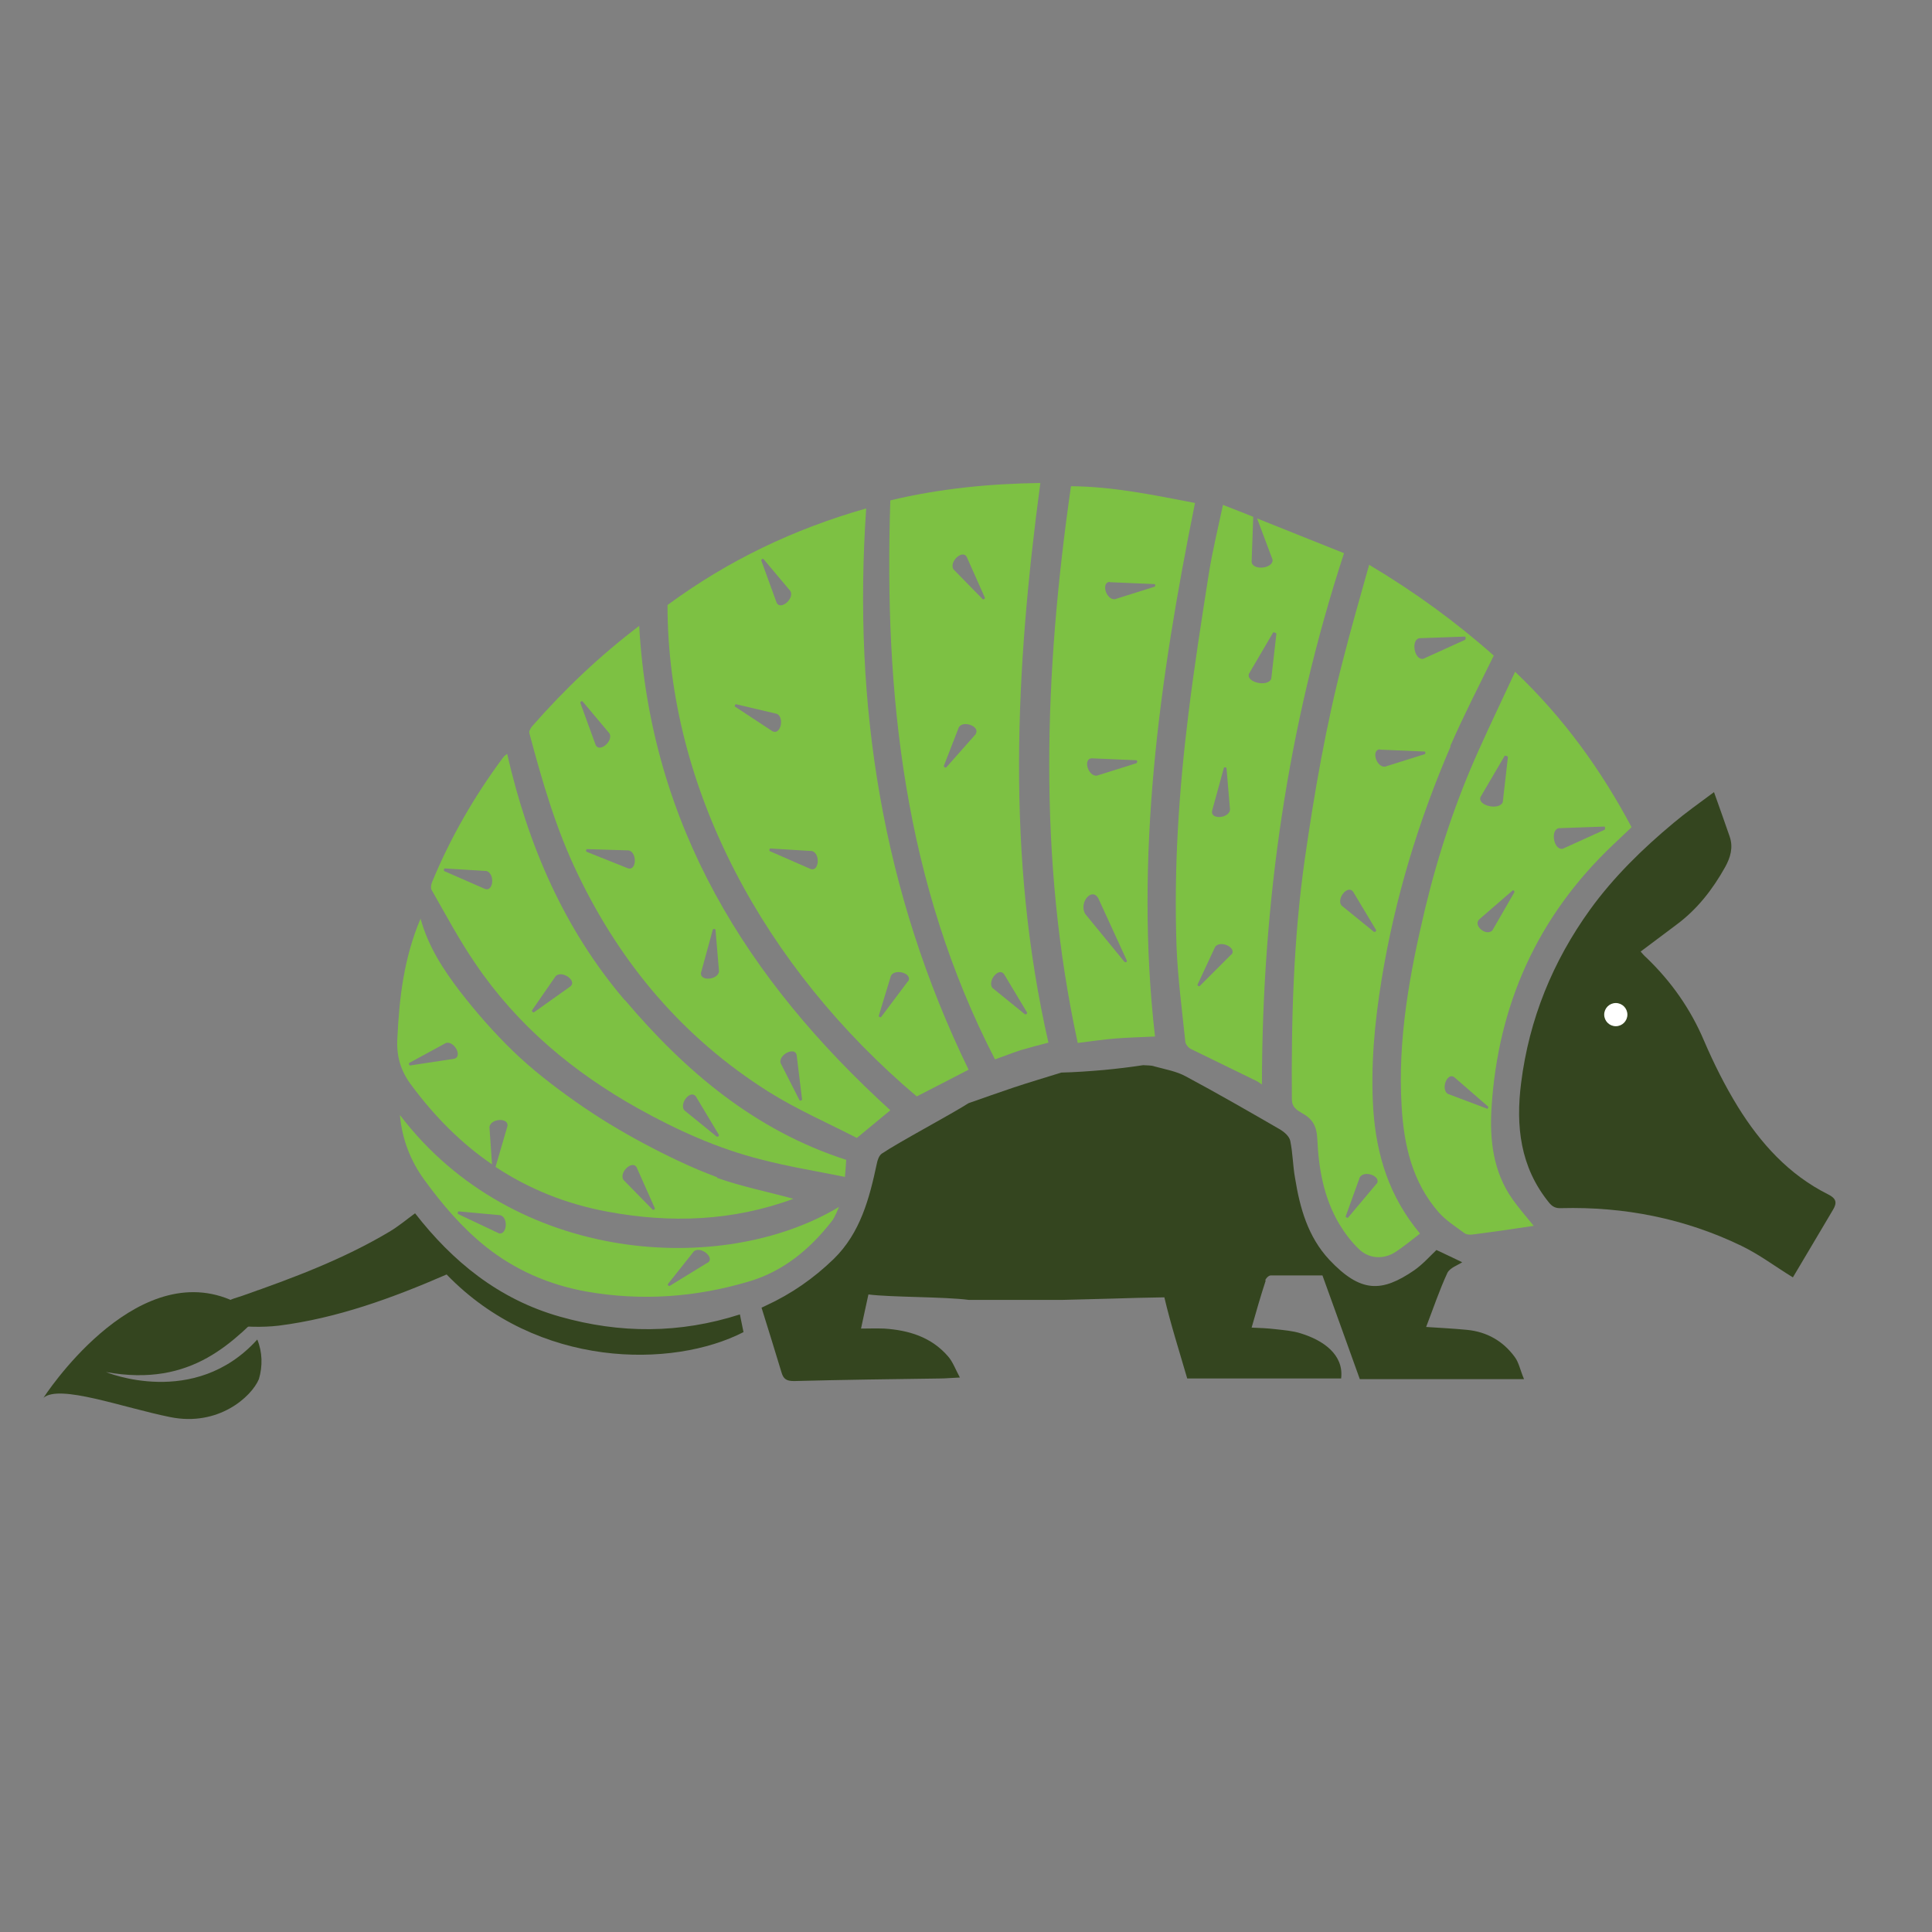 <svg xmlns="http://www.w3.org/2000/svg" id="Layer_1" data-name="Layer 1" viewBox="0 0 60 60"><rect x="0" y="0" width="60" height="60" fill="#808080" stroke="none"/><defs><style>      .cls-1 {        fill: #34451f;      }      .cls-1, .cls-2, .cls-3 {        stroke-width: 0px;      }      .cls-2 {        fill: #fff;      }      .cls-3 {        fill: #7dc143;      }    </style></defs><g><path class="cls-1" d="M50.94,29.56c.39-.29.76-.57,1.12-.84.65-.48,1.13-1.1,1.52-1.8.16-.29.25-.6.14-.93-.15-.44-.31-.88-.49-1.39-.47.35-.88.64-1.26.96-.96.8-1.86,1.68-2.59,2.69-1.16,1.61-1.89,3.4-2.14,5.38-.17,1.34-.03,2.61.86,3.71.11.14.22.19.39.18,1.95-.05,3.83.32,5.59,1.17.56.27,1.06.65,1.6.98.39-.65.81-1.37,1.24-2.09.14-.23.11-.36-.15-.49-1.22-.61-2.1-1.59-2.8-2.72-.4-.65-.75-1.35-1.05-2.05-.42-.99-1.02-1.84-1.79-2.58-.06-.05-.11-.11-.18-.19Z"></path><path class="cls-1" d="M39.31,39.76c-.16.49-.3.98-.44,1.47.25.01.5.02.75.05.26.03.53.05.78.13.68.21,1.34.65,1.25,1.4h-4.78c-.24-.83-.51-1.67-.71-2.52h0c-.55.01-1.1.02-1.65.04-.51.01-1.02.03-1.54.04h-2.88c-.74-.1-2.43-.08-3.12-.17-.08.35-.15.7-.23,1.06.23,0,.47-.01.72,0,.76.05,1.46.26,1.98.86.15.17.23.4.37.66-.27.01-.44.03-.61.03-1.51.02-3.03.04-4.54.08-.23,0-.33-.06-.39-.27-.2-.67-.41-1.33-.62-2.01.06-.03.11-.05.15-.07.78-.36,1.47-.84,2.09-1.44.83-.81,1.11-1.88,1.34-2.96.02-.11.07-.25.15-.31.55-.37,2.1-1.19,2.7-1.57.46-.16.93-.33,1.41-.49.48-.16.96-.3,1.47-.46h0c.42-.01.85-.04,1.31-.08.43-.04.84-.09,1.23-.15.13.01.25,0,.36.04.33.09.68.15.97.31.99.53,1.96,1.09,2.93,1.65.13.08.28.21.31.35.08.38.08.78.15,1.16.15.93.4,1.82,1.06,2.53.98,1.04,1.63,1.02,2.64.33.27-.19.49-.44.69-.63.29.14.58.27.8.38-.13.09-.38.17-.46.33-.25.54-.44,1.11-.66,1.68.45.03.86.05,1.27.09.62.06,1.12.35,1.48.84.13.17.17.41.29.69h-5.1c-.39-1.08-.77-2.15-1.16-3.22-.5,0-1.06,0-1.61,0-.06,0-.15.09-.17.16Z"></path><path class="cls-1" d="M22.98,40.82c-1.87.6-3.72.6-5.59.07-1.91-.54-3.34-1.72-4.5-3.21-.26.19-.52.41-.81.58-1.43.85-2.98,1.43-4.55,1.98-.17.06-.37.1-.51.21-.11.09-.22.27-.2.4.01.12.18.31.29.32.51.03,1.03.06,1.54,0,1.82-.23,3.54-.86,5.22-1.59,2.83,2.93,7.02,2.92,9.22,1.79-.04-.19-.08-.39-.11-.54Z"></path><path class="cls-3" d="M22.27,36.56c-.78-.29-1.55-.66-2.28-1.05-.73-.39-1.44-.82-2.12-1.3-.68-.48-1.34-.99-1.93-1.56-.6-.58-1.16-1.22-1.67-1.88-.5-.66-.96-1.35-1.21-2.24-.52,1.23-.66,2.46-.72,3.72-.03.56.1,1.01.45,1.47.73.98,1.55,1.8,2.49,2.44l-.08-1.16c.04-.27.6-.3.56-.03l-.37,1.27c1.03.68,2.18,1.15,3.48,1.39,1.94.36,3.87.3,5.77-.4-.8-.22-1.61-.38-2.37-.65ZM14.11,32.88l-1.38.21s-.05-.03-.02-.08l1.14-.62c.26-.07.52.42.26.49ZM20.27,37.57l-.91-.93c-.14-.23.27-.62.41-.39l.57,1.28s-.02.06-.07.04Z"></path><path class="cls-3" d="M26.9,15.79c-2.25.64-4.3,1.62-6.17,3,0,5.69,3,11.25,7.74,15.26.53-.27,1.05-.54,1.61-.83-2.67-5.49-3.6-11.31-3.18-17.43ZM23.71,17.36l.84,1c.12.24-.31.6-.43.36l-.48-1.32s.02-.06.07-.04ZM22.86,21.87l1.27.3c.24.12.11.67-.14.54l-1.17-.77s-.01-.06.04-.07ZM25.18,26.99l-1.28-.56s-.02-.06.02-.08l1.3.08c.26.08.22.64-.04.56ZM28.2,30.47l-.84,1.12s-.06.01-.07-.04l.38-1.25c.13-.23.67-.07.54.17Z"></path><path class="cls-3" d="M37.11,15.62c-1.26-.24-2.52-.51-3.85-.52-.83,5.78-1.04,11.53.21,17.29.4-.05.8-.11,1.19-.14.4-.03.79-.04,1.21-.06-.64-5.57.13-11.07,1.24-16.56ZM34.46,18.08l1.4.06s.04.04,0,.08l-1.24.39c-.27.02-.43-.52-.16-.54ZM34.92,29.87l-1.22-1.49c-.2-.35.21-.84.41-.48l.88,1.92c.02.05-.01.08-.07.05ZM35.3,23.7l-1.24.39c-.27.02-.43-.52-.16-.54l1.4.06s.04.04,0,.08Z"></path><path class="cls-3" d="M39.04,16.1l.48,1.28c.03.28-.62.35-.65.07l.05-1.4c-.31-.12-.62-.25-.94-.37-.16.75-.32,1.41-.43,2.08-.23,1.46-.46,2.93-.64,4.39-.3,2.42-.46,4.84-.37,7.28.04.97.17,1.94.27,2.91,0,.08.09.19.16.23.69.34,1.38.67,2.07,1.01.03.02.06.04.15.1.01-5.65.79-11.12,2.55-16.5-.92-.37-1.81-.72-2.7-1.08ZM37.64,25.19l.37-1.35s.05-.03.08.01l.11,1.3c-.04.27-.6.31-.56.04ZM38.24,29.64l-.99.99s-.06,0-.06-.05l.55-1.18c.17-.21.67.03.51.24ZM38.79,20.92l.75-1.28s.07-.01.1.04l-.16,1.4c-.11.27-.8.11-.69-.16Z"></path><path class="cls-3" d="M32.31,15c-1.56.02-3.12.17-4.66.54-.2,6.04.44,11.91,3.25,17.36.26-.09.53-.2.81-.29.27-.08.54-.15.85-.23-1.32-5.78-1.03-11.56-.25-17.39ZM30.31,22.79l-.93,1.05s-.06,0-.07-.05l.47-1.21c.15-.22.67-.01.52.21ZM30.52,18.61l-.91-.93c-.14-.23.27-.62.41-.39l.57,1.28s-.02.06-.07.04ZM31.83,31.5l-1.01-.82c-.16-.21.19-.65.36-.43l.72,1.2s-.01.06-.06.05Z"></path><path class="cls-3" d="M19.4,31.06c-1.89-2.22-3-4.81-3.65-7.65-.03.03-.09.06-.13.12-.89,1.2-1.63,2.48-2.2,3.86-.03.07-.05.18-.02.24.44.77.86,1.56,1.36,2.29,1.3,1.92,3.03,3.37,5.05,4.5,1.22.68,2.48,1.25,3.83,1.59.84.22,1.71.36,2.6.54.02-.22.03-.37.04-.53-2.83-.91-5-2.75-6.87-4.96ZM15.07,27.61l-1.28-.56s-.02-.06.02-.08l1.3.08c.26.08.22.64-.04.56ZM17.72,30.63l-1.14.81s-.06,0-.06-.06l.74-1.07c.2-.18.66.14.46.32ZM22.26,35.3l-1.01-.82c-.16-.21.19-.65.36-.43l.72,1.2s-.01.06-.06.05Z"></path><path class="cls-3" d="M12.42,34.64c.07.75.33,1.41.75,1.99.56.77,1.17,1.49,1.92,2.09.92.73,1.96,1.18,3.12,1.39,1.71.3,3.39.18,5.04-.31,1.06-.31,1.89-.99,2.57-1.86.07-.08.11-.18.16-.28.02-.05.04-.1.08-.18-3.62,2.18-10.11,1.78-13.63-2.84ZM15.49,38.3l-1.27-.6s-.02-.06.02-.08l1.3.12c.26.08.2.64-.06.56ZM21.98,39.21l-1.19.73s-.06-.01-.05-.06l.81-1.02c.21-.17.65.19.44.35Z"></path><path class="cls-3" d="M19.86,19.43c-1.24.94-2.33,1.98-3.33,3.12-.05.06-.11.16-.09.22.4,1.5.83,2.99,1.51,4.39,1.34,2.79,3.28,5.08,5.91,6.74.89.56,1.86.98,2.75,1.44.41-.34.75-.62,1.04-.86-4.45-4.05-7.45-8.84-7.8-15.05ZM18.09,21.78l.84,1c.12.24-.31.6-.43.36l-.48-1.32s.02-.06.07-.04ZM19.51,26.97l-1.3-.52s-.03-.06.02-.08l1.3.04c.26.07.24.63-.02.56ZM21.77,30.21l.37-1.35s.05-.03.08.01l.11,1.3c-.04.27-.6.31-.56.04ZM24.83,34.17l-.59-1.16c-.06-.26.44-.51.5-.25l.17,1.39s-.04.05-.08.02Z"></path><path class="cls-3" d="M45.04,23.17c.41-.94.88-1.85,1.35-2.81-1.17-1.04-2.46-1.98-3.87-2.82-.28,1-.56,1.97-.81,2.95-.53,2.04-.89,4.11-1.19,6.2-.35,2.47-.42,4.96-.4,7.45,0,.24.15.33.3.42.33.18.47.39.49.81.04.92.2,1.83.68,2.64.17.28.37.55.61.78.32.31.77.33,1.14.09.26-.17.5-.37.76-.57-.96-1.15-1.35-2.43-1.45-3.83-.09-1.37.04-2.73.26-4.08.41-2.5,1.14-4.9,2.14-7.22ZM44.08,19.82l1.42-.05s.04.05,0,.1l-1.3.59c-.28.05-.39-.59-.12-.64ZM42.76,36.75l-.9,1.07s-.06,0-.07-.04l.44-1.22c.15-.23.67-.03.53.2ZM42.67,28.94l-1.01-.82c-.16-.21.19-.65.36-.43l.72,1.2s-.01.06-.06.05ZM42.85,23.28l1.4.06s.04.04,0,.08l-1.24.39c-.27.02-.43-.52-.16-.54Z"></path><path class="cls-3" d="M47.05,20.87c-.38.82-.76,1.61-1.11,2.39-.72,1.59-1.27,3.25-1.68,4.95-.48,2.02-.86,4.06-.73,6.16.07,1.2.33,2.34,1.15,3.28.22.25.52.44.79.64.06.05.17.06.25.05.63-.08,1.25-.17,1.91-.27-.25-.31-.47-.56-.66-.83-.6-.85-.71-1.84-.65-2.83.2-3.21,1.43-5.95,3.77-8.17.18-.17.37-.35.58-.55-.94-1.77-2.11-3.4-3.62-4.83ZM45.98,24.75l.75-1.28s.07-.01.1.04l-.16,1.4c-.11.27-.8.11-.69-.16ZM46.18,34.43l-1.22-.46c-.22-.15-.02-.67.2-.52l1.06.92s0,.06-.04.07ZM47.03,27.71l-.68,1.18c-.18.2-.6-.13-.42-.33l1.05-.91s.06,0,.05.06ZM49.83,25.77l-1.3.59c-.28.05-.39-.59-.12-.64l1.42-.05s.04.05,0,.1Z"></path><circle class="cls-2" cx="50.18" cy="31.51" r=".36"></circle></g><path class="cls-1" d="M3.29,42.61c2.7.49,3.98-.96,5.15-2.14l-.44-.4-.54.52c-.09-.09-.2-.17-.32-.23-3.02-1.26-5.79,3.05-5.79,3.05.5-.43,2.45.3,3.94.6s2.52-.63,2.75-1.18c.12-.4.11-.84-.05-1.23-1.95,2.16-4.7,1.01-4.7,1.01Z"></path></svg>